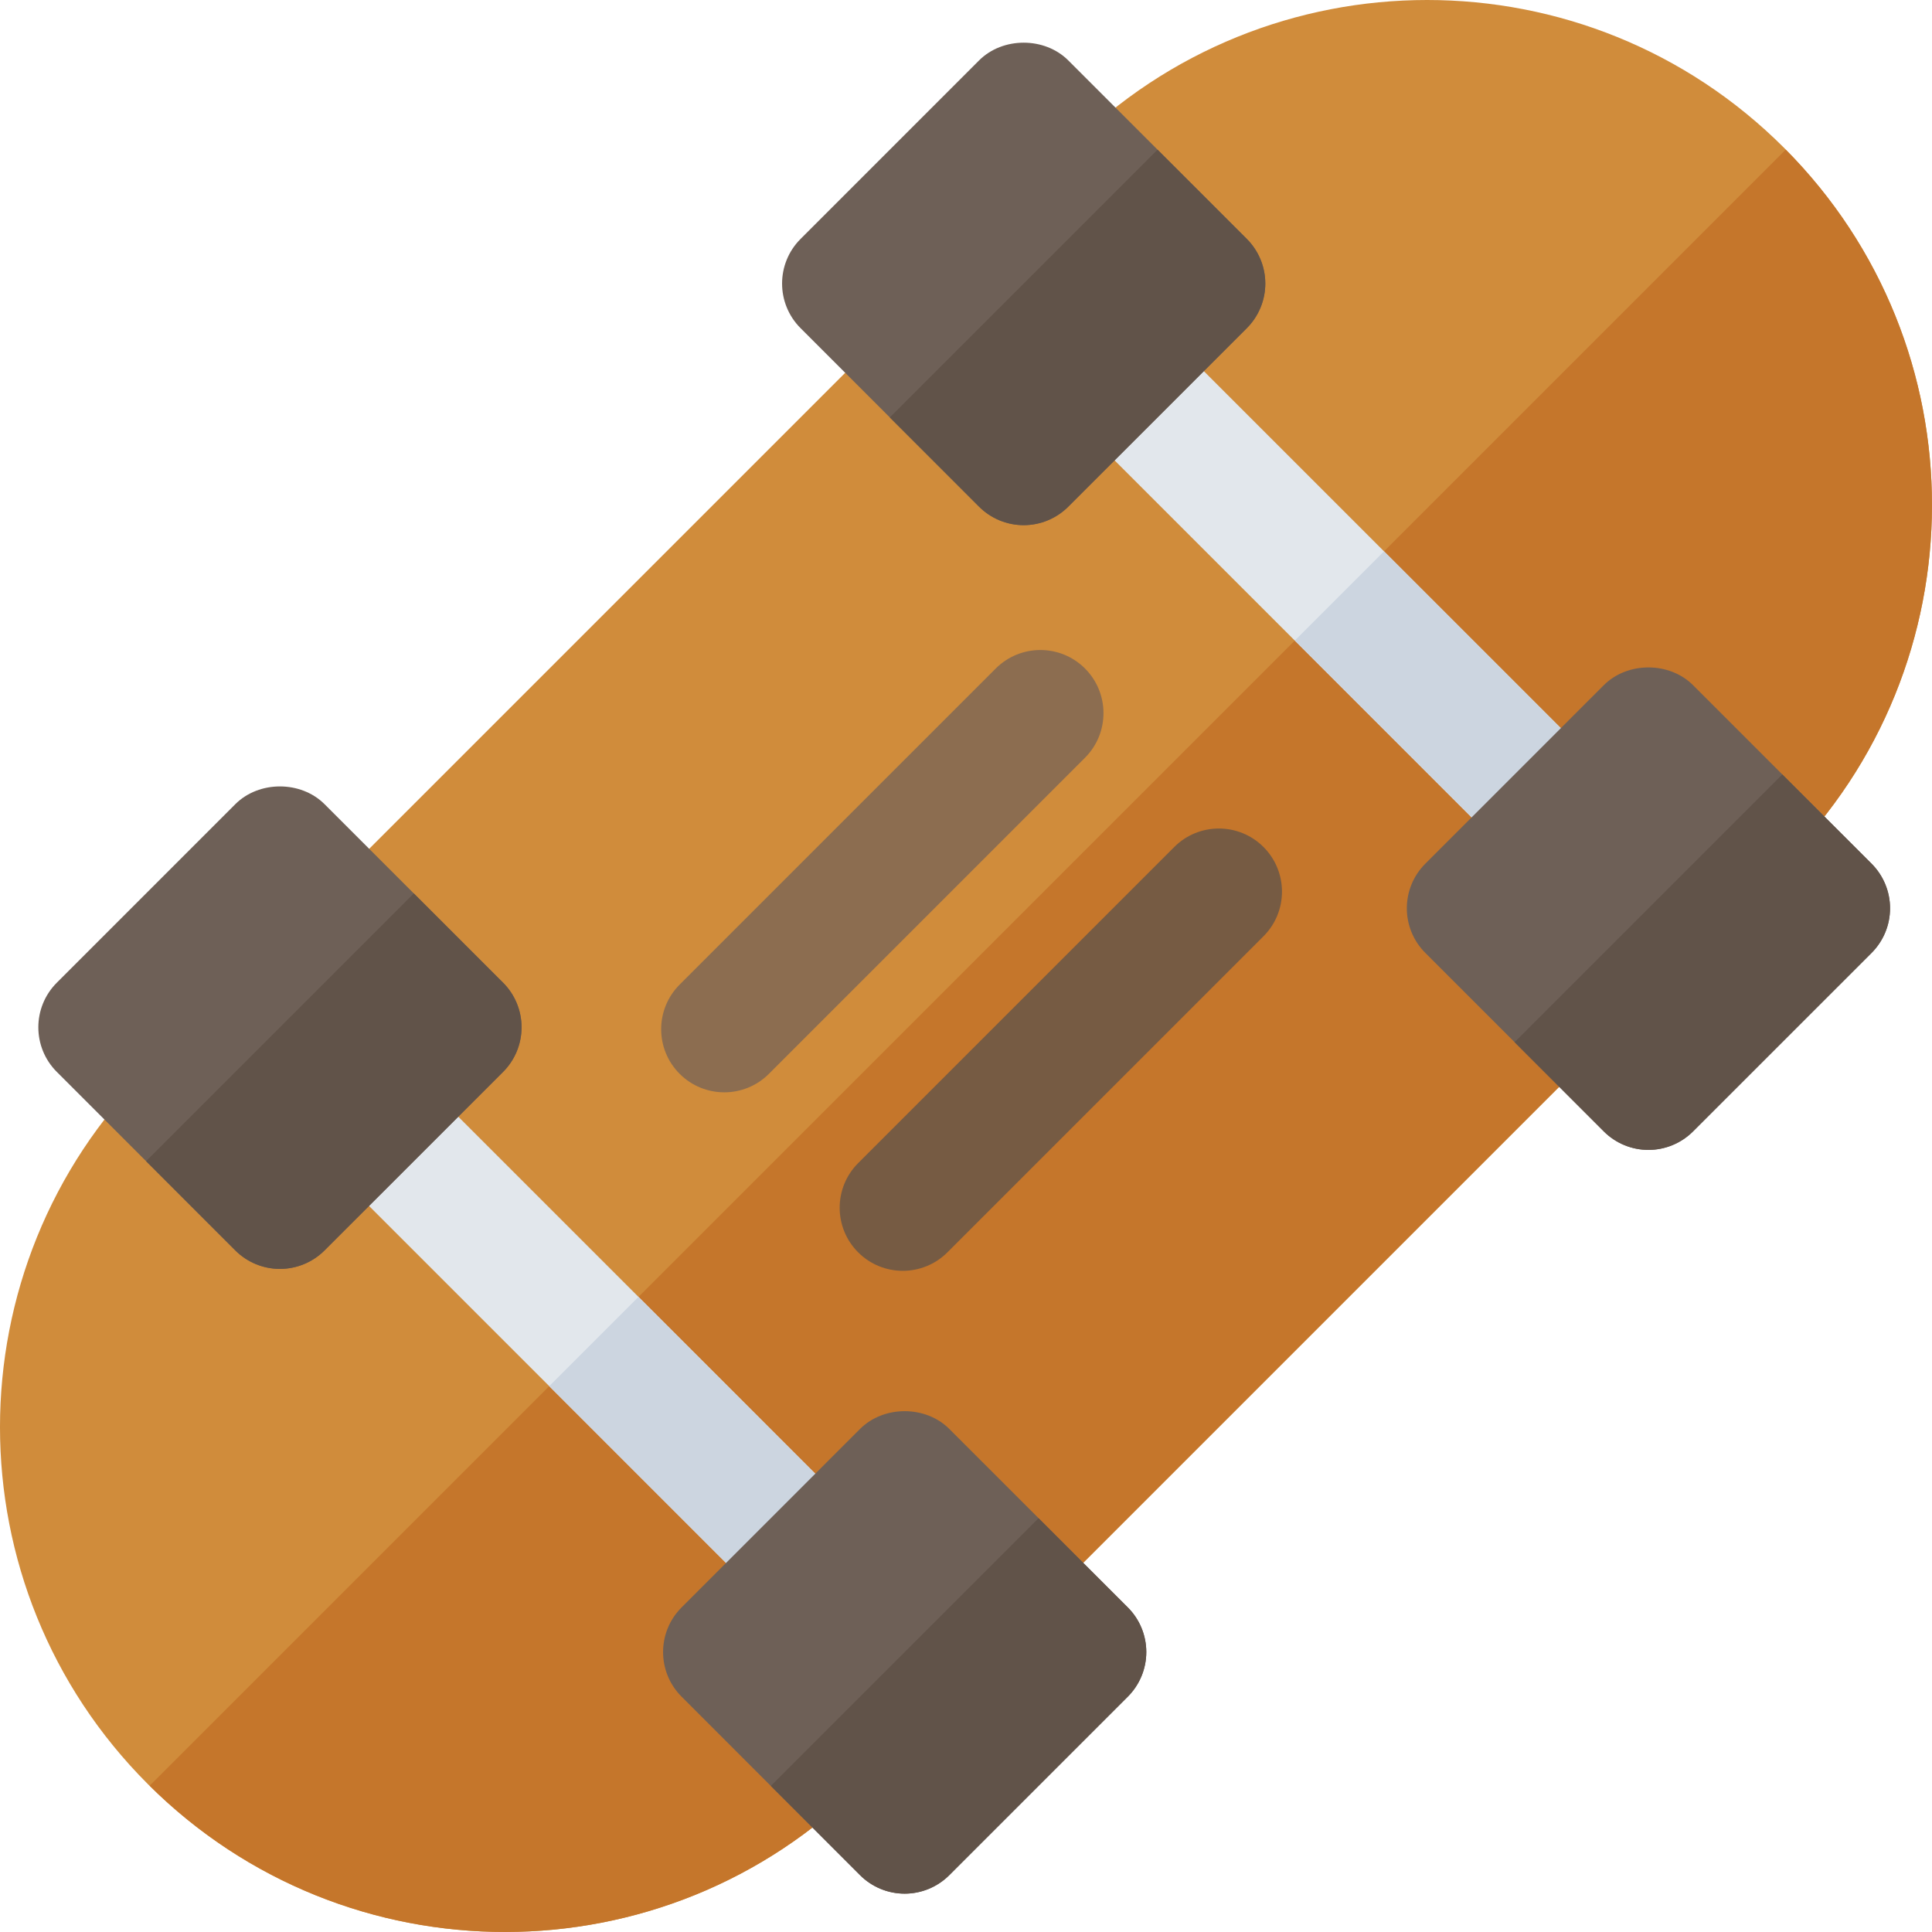 <?xml version="1.0" encoding="iso-8859-1"?>
<!-- Uploaded to: SVG Repo, www.svgrepo.com, Generator: SVG Repo Mixer Tools -->
<svg height="800px" width="800px" version="1.1" id="Layer_1" xmlns="http://www.w3.org/2000/svg" xmlns:xlink="http://www.w3.org/1999/xlink" 
	 viewBox="0 0 512 512" xml:space="preserve">
<path style="fill:#D08C3B;" d="M472.811,39.189c-52.251-52.251-136.965-52.251-189.216,0L236.29,86.493l-197.102,197.1
	c-52.251,52.251-52.251,136.967,0,189.218s136.968,52.251,189.219,0l244.404-244.405C525.063,176.155,525.063,91.439,472.811,39.189
	z"/>
<path style="fill:#C5762B;" d="M39.657,473.234c52.287,51.8,136.65,51.678,188.75-0.421l244.404-244.405
	c52.102-52.102,52.225-136.465,0.421-188.75L39.657,473.234z"/>
<path style="fill:#E2E7EC;" d="M413.527,233.23c-4.279,0-8.559-1.633-11.824-4.9l-118.26-118.258c-6.533-6.527-6.533-17.122,0-23.65
	c6.533-6.533,17.117-6.533,23.65,0L425.351,204.68c6.533,6.527,6.533,17.122,0,23.65C422.086,231.597,417.806,233.23,413.527,233.23
	z"/>
<path style="fill:#CCD5E0;" d="M401.703,228.331c3.267,3.267,7.546,4.9,11.824,4.9c4.278,0,8.559-1.633,11.824-4.9
	c6.533-6.527,6.533-17.122,0-23.65l-58.573-58.572l-23.65,23.65L401.703,228.331z"/>
<path style="fill:#E2E7EC;" d="M215.946,430.811c-4.279,0-8.559-1.633-11.824-4.9L85.862,307.647c-6.533-6.533-6.533-17.121,0-23.65
	c6.533-6.533,17.117-6.533,23.65,0L227.77,402.261c6.533,6.533,6.533,17.121,0,23.65
	C224.505,429.178,220.225,430.811,215.946,430.811z"/>
<path style="fill:#CCD5E0;" d="M204.122,425.912c3.267,3.267,7.546,4.9,11.824,4.9s8.559-1.633,11.824-4.9
	c6.533-6.527,6.533-17.117,0-23.65L169.2,343.688l-23.65,23.65L204.122,425.912z"/>
<path style="fill:#6E6057;" d="M239.747,501.839L239.747,501.839c-4.432,0-8.689-1.764-11.824-4.9l-47.299-47.305
	c-6.533-6.533-6.533-17.117,0-23.65l47.299-47.305c6.272-6.272,17.378-6.272,23.65,0l47.311,47.305
	c3.136,3.136,4.9,7.388,4.9,11.824s-1.764,8.689-4.9,11.824l-47.311,47.305C248.436,500.076,244.179,501.839,239.747,501.839z"/>
<path style="fill:#615349;" d="M298.882,425.984l-23.652-23.649l-70.955,70.955l23.646,23.65c3.135,3.135,7.392,4.899,11.824,4.899
	c4.432,0,8.689-1.764,11.825-4.899l47.311-47.304c3.136-3.136,4.899-7.389,4.9-11.824
	C303.781,433.372,302.019,429.121,298.882,425.984z"/>
<path style="fill:#6E6057;" d="M74.183,336.274L74.183,336.274c-4.432,0-8.689-1.764-11.824-4.9l-47.299-47.305
	c-6.533-6.533-6.533-17.117,0-23.65l47.299-47.305c6.272-6.272,17.378-6.272,23.65,0l47.311,47.305
	c3.136,3.136,4.9,7.388,4.9,11.824c0,4.436-1.764,8.689-4.9,11.824l-47.311,47.305C82.871,334.51,78.614,336.274,74.183,336.274z"/>
<path style="fill:#615349;" d="M133.318,260.419l-23.652-23.649l-70.955,70.955l23.646,23.65c3.135,3.135,7.392,4.899,11.824,4.899
	s8.689-1.764,11.825-4.899l47.311-47.304c3.136-3.136,4.899-7.389,4.9-11.824C138.217,267.808,136.454,263.555,133.318,260.419z"/>
<path style="fill:#6E6057;" d="M436.849,304.738L436.849,304.738c-4.432,0-8.689-1.764-11.824-4.9l-47.299-47.305
	c-6.533-6.533-6.533-17.117,0-23.65l47.299-47.305c6.272-6.272,17.378-6.272,23.65,0l47.311,47.305
	c3.136,3.136,4.9,7.388,4.9,11.824s-1.764,8.689-4.9,11.824l-47.311,47.305C445.538,302.974,441.28,304.738,436.849,304.738z"/>
<path style="fill:#615349;" d="M495.984,228.883l-23.652-23.649l-70.955,70.955l23.646,23.65c3.135,3.135,7.392,4.899,11.824,4.899
	c4.432,0,8.689-1.764,11.825-4.899l47.311-47.304c3.136-3.136,4.899-7.389,4.9-11.824
	C500.883,236.272,499.12,232.019,495.984,228.883z"/>
<path style="fill:#6E6057;" d="M271.283,139.173L271.283,139.173c-4.432,0-8.689-1.764-11.824-4.9L212.16,86.968
	c-6.533-6.533-6.533-17.117,0-23.65l47.299-47.305c6.272-6.272,17.378-6.272,23.65,0l47.311,47.305
	c3.136,3.136,4.9,7.388,4.9,11.824c0,4.436-1.764,8.689-4.9,11.824l-47.311,47.305C279.972,137.409,275.715,139.173,271.283,139.173
	z"/>
<path style="fill:#615349;" d="M330.418,63.318L306.766,39.67l-70.955,70.955l23.646,23.65c3.135,3.135,7.392,4.899,11.824,4.899
	c4.432,0,8.689-1.764,11.825-4.899l47.311-47.306c3.136-3.136,4.899-7.389,4.9-11.824C335.318,70.706,333.554,66.455,330.418,63.318
	z"/>
<path style="fill:#8C6D50;" d="M287.536,177.159c-6.529-6.529-17.119-6.533-23.652,0l-83.768,83.768
	c-6.533,6.533-6.529,17.123,0,23.652c6.529,6.529,17.119,6.533,23.652,0l83.768-83.768
	C294.07,194.279,294.065,183.689,287.536,177.159z"/>
<path style="fill:#765B43;" d="M334.841,224.464c-6.529-6.529-17.119-6.533-23.652,0l-83.768,83.768
	c-6.533,6.533-6.529,17.123,0,23.652c6.529,6.529,17.119,6.533,23.652,0l83.768-83.768
	C341.374,241.584,341.37,230.994,334.841,224.464z"/>
</svg>